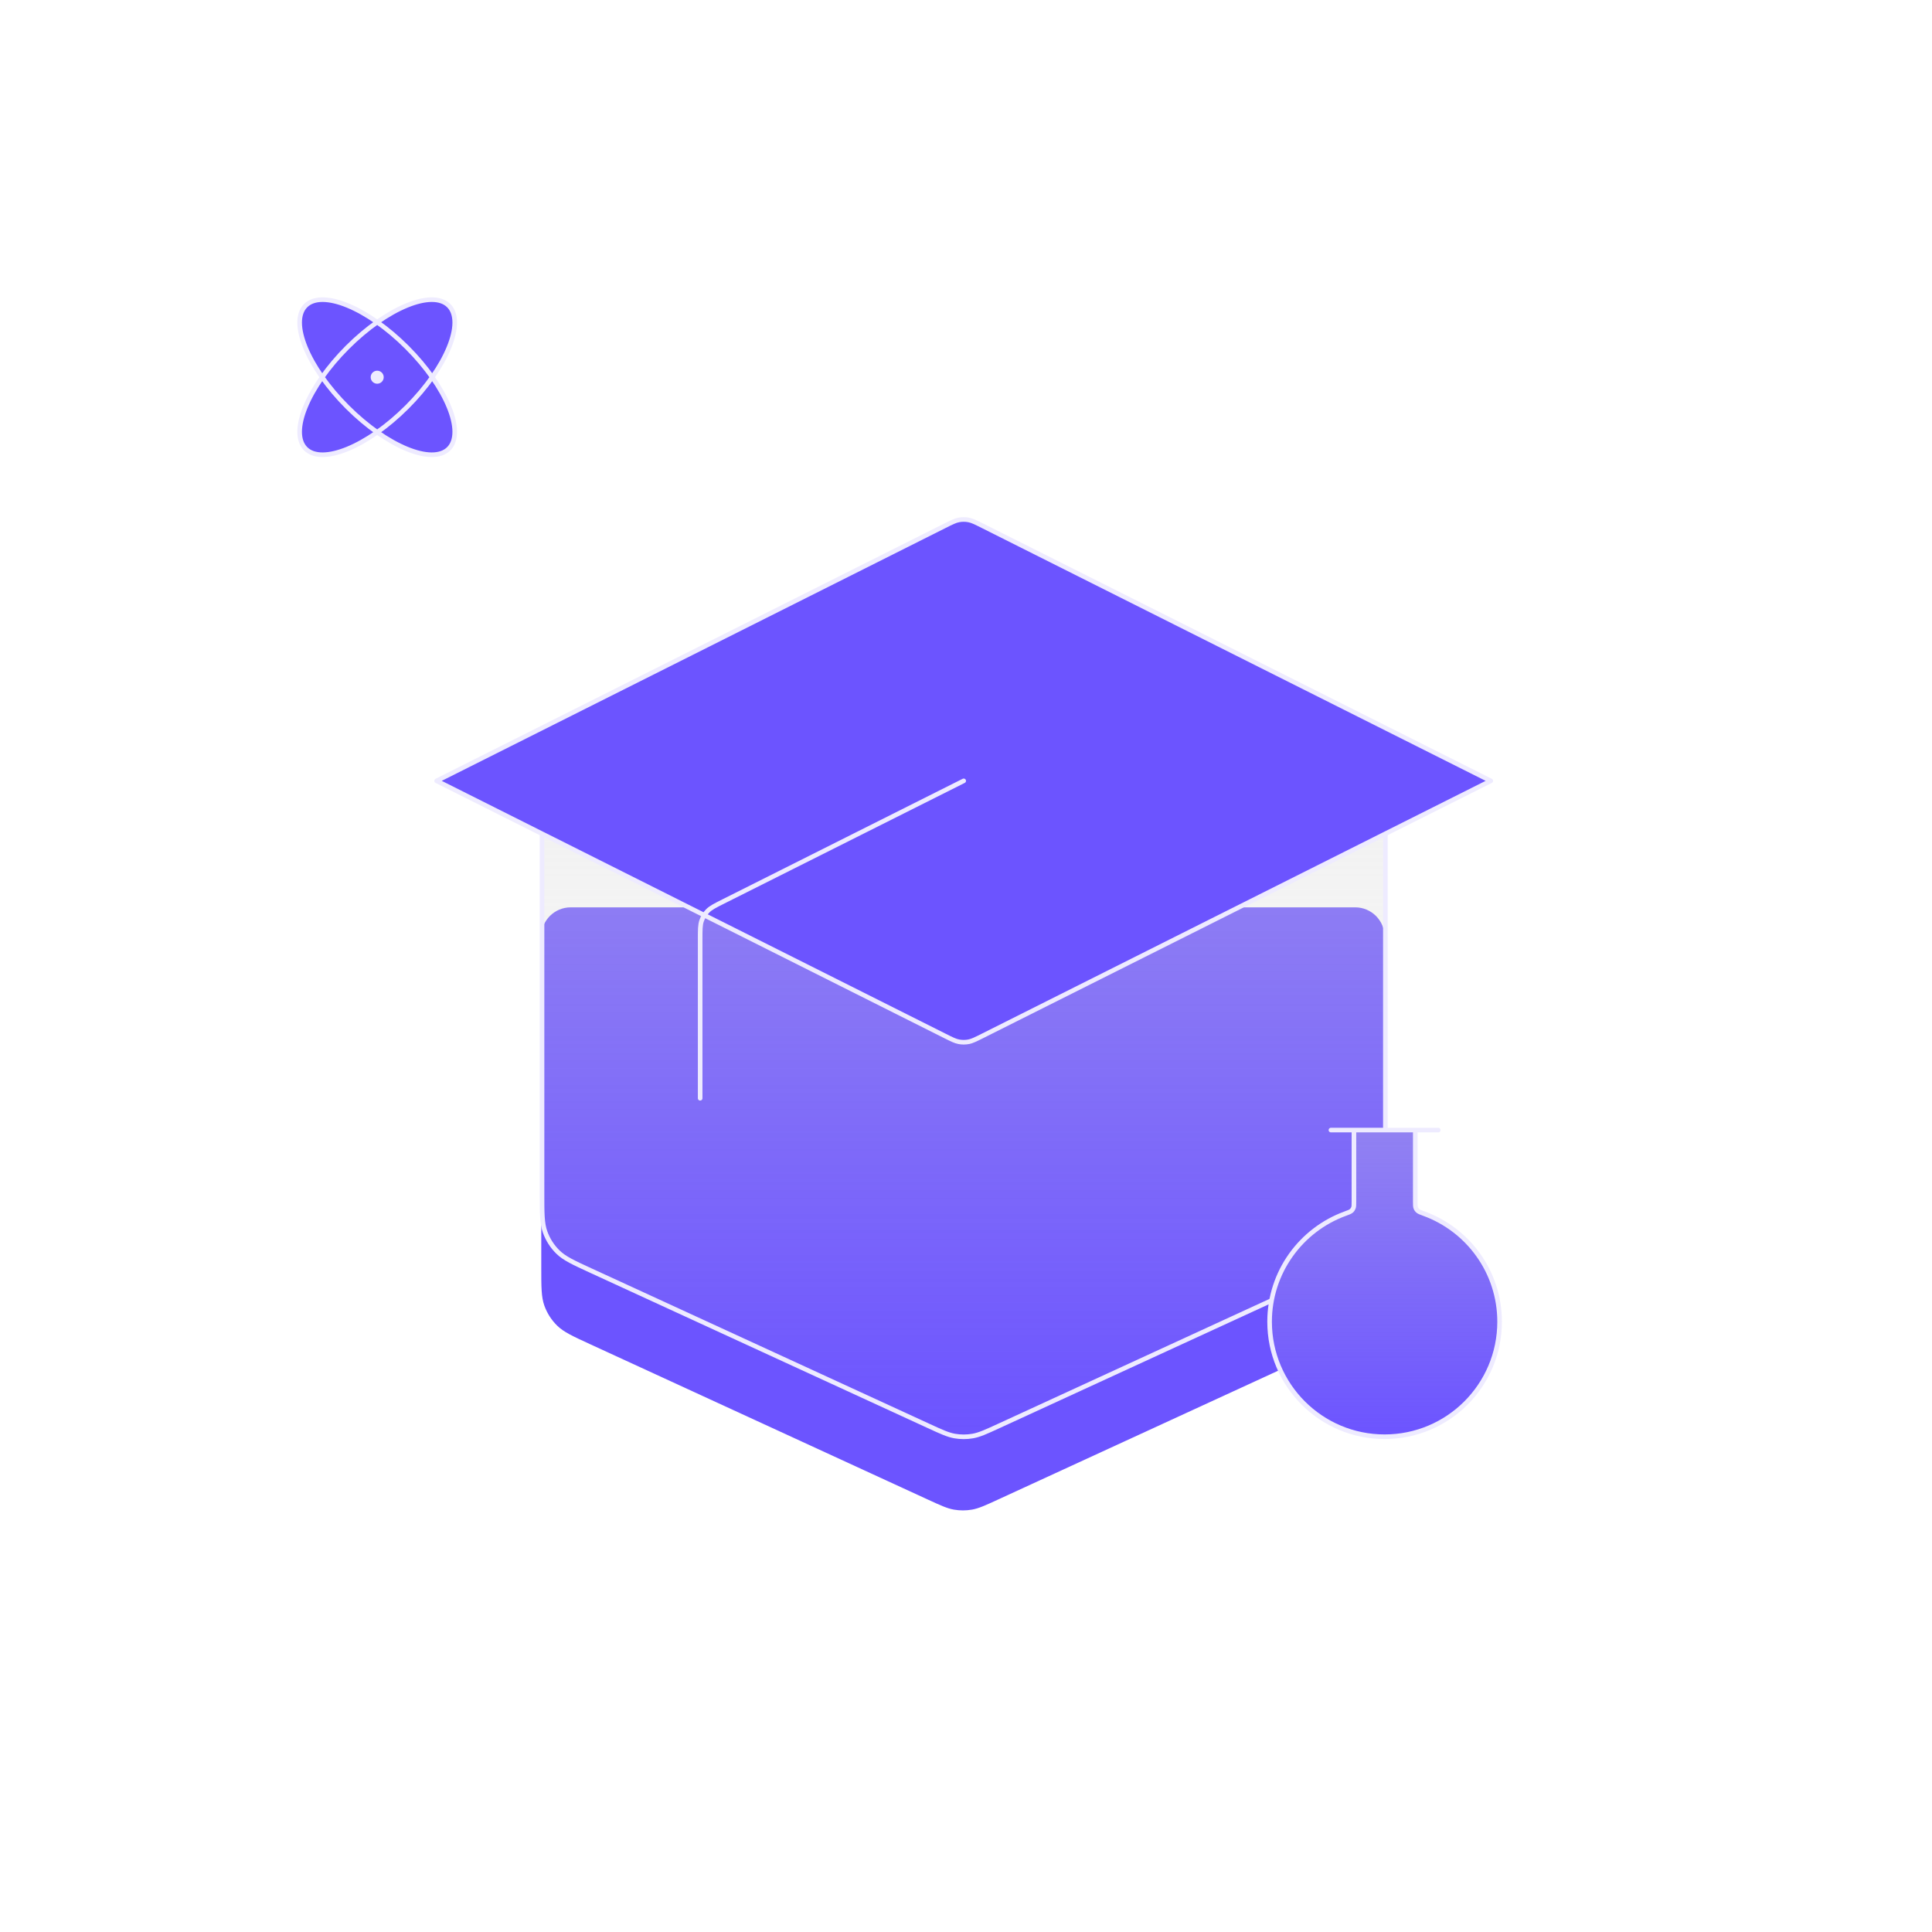 <svg xmlns="http://www.w3.org/2000/svg" fill="none" viewBox="0 0 420 420" height="420" width="420">
<g filter="url(#filter0_d_95_3836)">
<path fill="#6C54FF" d="M117.667 187.65L117.667 259.526C117.667 263.803 117.667 265.942 118.331 267.814C118.919 269.469 119.877 270.967 121.131 272.193C122.55 273.58 124.487 274.471 128.361 276.253L201.695 309.986L201.695 309.986C204.505 311.279 205.91 311.925 207.373 312.18C208.67 312.406 209.996 312.406 211.293 312.18C212.757 311.925 214.162 311.279 216.972 309.986L216.972 309.986L290.305 276.253L290.305 276.253C294.179 274.471 296.116 273.58 297.535 272.193C298.79 270.967 299.748 269.469 300.335 267.814C301 265.942 301 263.803 301 259.526L301 187.65C301 184.115 298.135 181.25 294.6 181.25L124.067 181.25C120.532 181.25 117.667 184.115 117.667 187.65Z"></path>
</g>
<path fill="url(#paint0_linear_95_3836)" d="M117.667 181.25L117.667 259.526C117.667 263.803 117.667 265.942 118.331 267.814C118.919 269.469 119.877 270.967 121.131 272.193C122.55 273.58 124.487 274.471 128.361 276.253L201.695 309.986L201.695 309.986C204.505 311.279 205.91 311.925 207.373 312.18C208.67 312.406 209.996 312.406 211.293 312.18C212.757 311.925 214.162 311.279 216.972 309.986L216.972 309.986L290.305 276.253L290.305 276.253C294.179 274.471 296.116 273.58 297.535 272.193C298.79 270.967 299.748 269.469 300.335 267.814C301 265.942 301 263.803 301 259.526L301 181.25L117.667 181.25Z"></path>
<path fill="#6C54FF" d="M205.4 114.307C206.904 113.553 207.655 113.176 208.443 113.027C209.142 112.896 209.858 112.896 210.556 113.027C211.345 113.176 212.096 113.553 213.599 114.307L324.083 169.75L213.599 225.193C212.096 225.947 211.345 226.324 210.556 226.473C209.858 226.604 209.142 226.604 208.443 226.473C207.655 226.324 206.904 225.947 205.4 225.193L94.917 169.75L205.4 114.307Z"></path>
<path stroke-linejoin="round" stroke-linecap="round" stroke="#EEEBFF" d="M152.208 238.75L152.208 204.186C152.208 202.122 152.208 201.09 152.521 200.179C152.798 199.373 153.25 198.639 153.844 198.03C154.516 197.342 155.436 196.88 157.275 195.957L209.5 169.75M301.167 181.25L301.167 259.526C301.167 263.803 301.167 265.942 300.502 267.814C299.914 269.469 298.956 270.967 297.702 272.193C296.283 273.58 294.346 274.471 290.472 276.253L217.139 309.986C214.329 311.279 212.924 311.925 211.46 312.18C210.163 312.406 208.837 312.406 207.54 312.18C206.076 311.925 204.671 311.279 201.861 309.986L128.528 276.253C124.654 274.471 122.717 273.58 121.298 272.193C120.044 270.967 119.086 269.469 118.498 267.814C117.833 265.942 117.833 263.803 117.833 259.526L117.833 181.25M324.083 169.75L213.599 114.307C212.096 113.553 211.345 113.176 210.556 113.027C209.858 112.896 209.142 112.896 208.443 113.027C207.655 113.176 206.904 113.553 205.4 114.307L94.917 169.75L205.4 225.193C206.904 225.947 207.655 226.324 208.443 226.473C209.142 226.604 209.858 226.604 210.556 226.473C211.345 226.324 212.096 225.947 213.599 225.193L324.083 169.75Z"></path>
<path fill="#6C54FF" d="M301 312.333C287.193 312.333 276 301.14 276 287.333C276 276.548 282.83 267.358 292.4 263.852C293.153 263.576 293.53 263.438 293.762 263.235C293.981 263.044 294.119 262.847 294.223 262.576C294.333 262.288 294.333 261.926 294.333 261.202L294.333 246.467C294.333 246.187 294.333 246.047 294.388 245.94C294.436 245.846 294.512 245.769 294.606 245.721C294.713 245.667 294.853 245.667 295.133 245.667L306.867 245.667C307.147 245.667 307.287 245.667 307.394 245.721C307.488 245.769 307.564 245.846 307.612 245.94C307.667 246.047 307.667 246.187 307.667 246.467L307.667 261.202C307.667 261.926 307.667 262.288 307.777 262.576C307.881 262.847 308.019 263.044 308.238 263.235C308.47 263.438 308.847 263.576 309.6 263.852L309.6 263.852C319.17 267.358 326 276.548 326 287.333C326 301.14 314.807 312.333 301 312.333Z"></path>
<path fill="url(#paint1_linear_95_3836)" d="M301 312.333C287.193 312.333 276 301.14 276 287.333C276 276.548 282.83 267.358 292.4 263.852C293.153 263.576 293.53 263.438 293.762 263.235C293.981 263.044 294.119 262.847 294.223 262.576C294.333 262.288 294.333 261.926 294.333 261.202L294.333 245.667L307.667 245.667L307.667 261.202C307.667 261.926 307.667 262.288 307.777 262.576C307.881 262.847 308.019 263.044 308.238 263.235C308.47 263.438 308.847 263.576 309.6 263.852L309.6 263.852C319.17 267.358 326 276.548 326 287.333C326 301.14 314.807 312.333 301 312.333Z"></path>
<path stroke-linejoin="round" stroke-linecap="round" stroke="#EEEBFF" d="M307.667 245.667L307.667 261.202C307.667 261.926 307.667 262.288 307.777 262.576C307.881 262.847 308.019 263.044 308.238 263.236C308.47 263.438 308.847 263.576 309.6 263.852C319.17 267.358 326 276.548 326 287.333C326 301.141 314.807 312.333 301 312.333C287.193 312.333 276 301.141 276 287.333C276 276.548 282.83 267.358 292.4 263.852C293.153 263.576 293.53 263.438 293.762 263.236C293.981 263.044 294.119 262.847 294.223 262.576C294.333 262.288 294.333 261.926 294.333 261.202L294.333 245.667M312.667 245.667L289.333 245.667"></path>
<path fill="#6C54FF" d="M88.481 88.482C79.889 97.074 70.022 101.136 66.443 97.557C62.863 93.977 66.926 84.11 75.517 75.518C84.109 66.927 93.976 62.864 97.555 66.444C101.135 70.024 97.072 79.891 88.481 88.482Z"></path>
<path fill="#6C54FF" d="M88.481 75.518C97.072 84.11 101.135 93.977 97.555 97.556C93.975 101.136 84.109 97.073 75.517 88.482C66.926 79.89 62.863 70.023 66.443 66.444C70.022 62.864 79.889 66.927 88.481 75.518Z"></path>
<path fill="#6C54FF" d="M82.916 82C82.916 82.507 82.505 82.917 81.999 82.917C81.493 82.917 81.082 82.507 81.082 82C81.082 81.494 81.493 81.084 81.999 81.084C82.505 81.084 82.916 81.494 82.916 82Z"></path>
<path stroke-linejoin="round" stroke-linecap="round" stroke="#EEEBFF" d="M81.999 82H82.017M88.481 88.482C79.889 97.074 70.022 101.136 66.443 97.557C62.863 93.977 66.926 84.11 75.517 75.518C84.109 66.927 93.976 62.864 97.555 66.444C101.135 70.024 97.072 79.891 88.481 88.482ZM88.481 75.518C97.072 84.11 101.135 93.977 97.555 97.556C93.975 101.136 84.109 97.073 75.517 88.482C66.926 79.89 62.863 70.023 66.443 66.444C70.022 62.864 79.889 66.927 88.481 75.518ZM82.916 82C82.916 82.507 82.505 82.917 81.999 82.917C81.493 82.917 81.082 82.507 81.082 82C81.082 81.494 81.493 81.084 81.999 81.084C82.505 81.084 82.916 81.494 82.916 82Z"></path>
<defs>
<filter color-interpolation-filters="sRGB" filterUnits="userSpaceOnUse" height="291.1" width="343.333" y="117.25" x="37.667" id="filter0_d_95_3836">
<feFlood result="BackgroundImageFix" flood-opacity="0"></feFlood>
<feColorMatrix result="hardAlpha" values="0 0 0 0 0 0 0 0 0 0 0 0 0 0 0 0 0 0 127 0" type="matrix" in="SourceAlpha"></feColorMatrix>
<feOffset dy="16"></feOffset>
<feGaussianBlur stdDeviation="40"></feGaussianBlur>
<feComposite operator="out" in2="hardAlpha"></feComposite>
<feColorMatrix values="0 0 0 0 0.093 0 0 0 0 0 0 0 0 0 0.68 0 0 0 0.13 0" type="matrix"></feColorMatrix>
<feBlend result="effect1_dropShadow_95_3836" in2="BackgroundImageFix" mode="normal"></feBlend>
<feBlend result="shape" in2="effect1_dropShadow_95_3836" in="SourceGraphic" mode="normal"></feBlend>
</filter>
<linearGradient gradientUnits="userSpaceOnUse" y2="312.35" x2="209.333" y1="182.535" x1="209.333" id="paint0_linear_95_3836">
<stop stop-opacity="0.34" stop-color="#D9D9D9"></stop>
<stop stop-opacity="0" stop-color="#D9D9D9" offset="1"></stop>
</linearGradient>
<linearGradient gradientUnits="userSpaceOnUse" y2="312.333" x2="301" y1="246.321" x1="301" id="paint1_linear_95_3836">
<stop stop-opacity="0.34" stop-color="#D9D9D9"></stop>
<stop stop-opacity="0" stop-color="#D9D9D9" offset="1"></stop>
</linearGradient>
</defs>
</svg>
